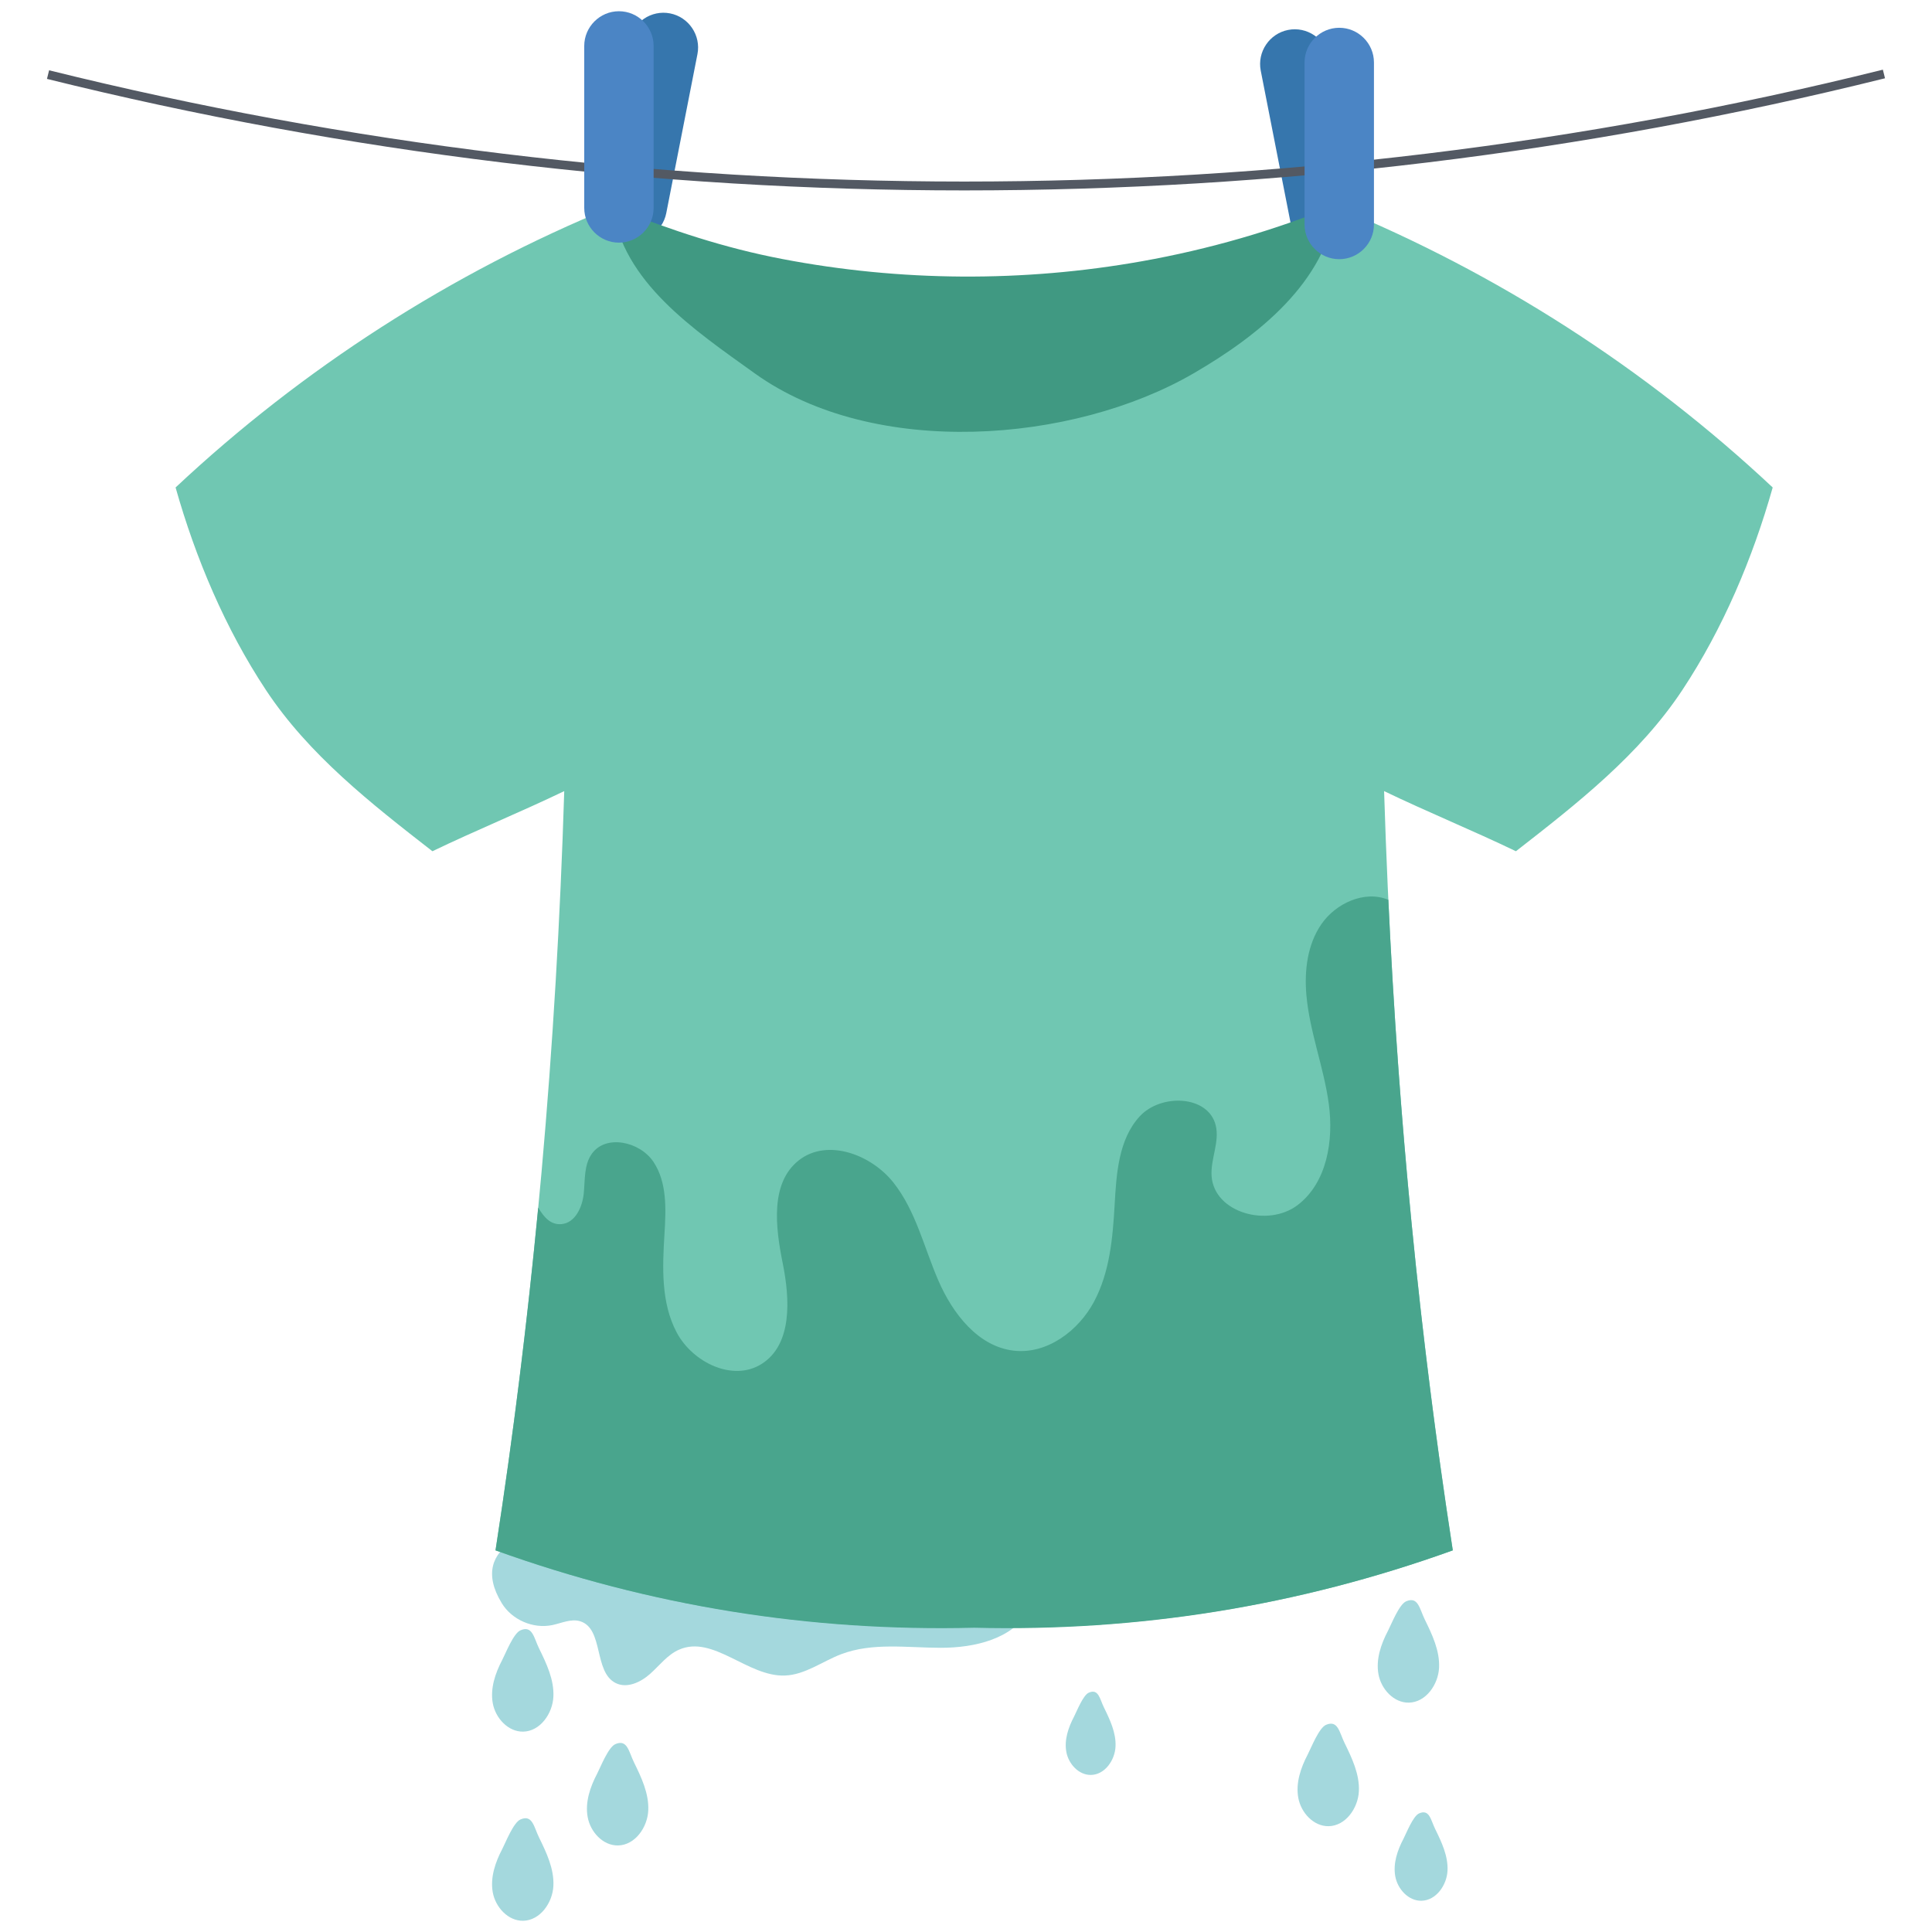 <?xml version="1.0" encoding="utf-8"?>
<!-- Generator: Adobe Illustrator 27.2.0, SVG Export Plug-In . SVG Version: 6.00 Build 0)  -->
<svg version="1.1" id="Layer_1" xmlns="http://www.w3.org/2000/svg" xmlns:xlink="http://www.w3.org/1999/xlink" x="0px" y="0px"
	 viewBox="0 0 172 172" enable-background="new 0 0 172 172" xml:space="preserve">
<g>
	<path fill="#3676AD" d="M59.316,18.973l2.776-14.155c0.327-1.667-0.77-3.299-2.437-3.626c-1.667-0.327-3.299,0.77-3.626,2.437
		l-2.774,14.155c-0.327,1.667,0.77,3.299,2.437,3.626C57.358,21.737,58.989,20.64,59.316,18.973z"/>
	<path fill="#3676AD" d="M118.64,22.882c1.667-0.327,2.765-1.958,2.438-3.626l-2.774-14.154c-0.327-1.667-1.958-2.765-3.626-2.437
		c-1.667,0.327-2.765,1.958-2.438,3.626l2.776,14.154C115.342,22.113,116.973,23.209,118.64,22.882z"/>
	<path fill="#A4D8DD" d="M49.158,144.678c0.83-0.17,1.674-0.59,2.486-0.344c2.122,0.644,1.186,4.516,3.171,5.504
		c1.007,0.502,2.227-0.072,3.065-0.82c0.84-0.75,1.542-1.702,2.573-2.153c3.043-1.337,6.104,2.426,9.426,2.303
		c1.796-0.067,3.326-1.258,5.005-1.898c2.795-1.066,5.905-0.571,8.896-0.572c2.992-0.001,6.377-0.78,7.864-3.376
		c-9.453,0.671-19.045-0.707-27.928-4.008c-3.917-1.456-7.809-3.305-11.984-3.48c-3.771-0.157-10.268,1.625-7.06,6.893
		C45.575,144.209,47.455,145.028,49.158,144.678z"/>
	<path fill="#409982" d="M63.563,38.895c3.039,2.769,7.132,4.005,11.076,5.162c4.998,1.465,10.12,2.943,15.318,2.625
		c8.007-0.492,15.174-5.208,20.97-10.753c2.451-2.345,4.76-4.899,6.349-7.894c1.591-2.996,2.422-6.487,1.796-9.821
		c-5.602,2.3-11.456,3.984-17.417,5.045c-10.568,1.882-21.48,1.818-32.021-0.202c-5.124-0.981-9.848-2.55-14.657-4.461
		c-0.917-0.364-1.14-0.36-1.147,0.651c-0.007,1.3,0.557,2.798,0.962,4.016c0.855,2.571,2.074,5.001,3.29,7.415
		C59.573,33.637,61.114,36.666,63.563,38.895z"/>
	<path fill="#535963" d="M4.182,7.024c26.684,6.616,54.173,9.928,81.663,9.928c27.595,0,55.191-3.324,81.972-9.983l-0.191-0.766
		c-26.718,6.643-54.25,9.96-81.782,9.96c-27.427,0-54.853-3.305-81.473-9.905L4.182,7.024L4.182,7.024z"/>
	<path fill="#70C7B2" d="M149.775,61.43c3.614-5.467,6.262-11.726,8.043-18.032c-11.305-10.597-24.555-19.109-38.89-24.987
		c-0.923,6.697-6.832,11.441-12.679,14.834c-10.712,6.218-28.425,7.619-39.048,0c-5.494-3.94-11.755-8.137-12.679-14.834
		c-14.337,5.877-27.587,14.391-38.89,24.987c1.781,6.308,4.429,12.566,8.043,18.032c3.811,5.765,9.366,10.113,14.822,14.353
		c3.859-1.858,7.876-3.495,11.736-5.353c-0.711,22.781-2.633,45.069-6.117,67.593c13.798,4.966,28.012,7.214,42.611,6.854
		c-0.922-0.022-1.839-0.021-2.762-0.065h5.525c-0.924,0.044-1.842,0.042-2.762,0.065c14.599,0.36,28.813-1.887,42.611-6.854
		c-3.484-22.524-5.406-44.813-6.117-67.593c3.859,1.858,7.876,3.495,11.736,5.353C140.408,71.543,145.964,67.195,149.775,61.43z"/>
	<path fill="#70C7B2" d="M83.961,144.814c0.924,0.044,1.842,0.042,2.762,0.065c0.922-0.022,1.837-0.021,2.762-0.065H83.961z"/>
	<path fill="#49A58D" d="M58.186,103.452c-1.204-1.824-4.267-2.507-5.514-0.711c-0.693,0.998-0.581,2.318-0.704,3.528
		c-0.125,1.208-0.766,2.602-1.976,2.71c-0.963,0.086-1.558-0.596-2.077-1.473c-0.97,10.17-2.224,20.32-3.801,30.519
		c13.799,4.966,28.011,7.247,42.611,6.887c14.6,0.362,28.812-1.921,42.611-6.887c-2.989-19.325-4.825-38.477-5.737-57.916
		c-2.122-0.89-4.689,0.327-5.953,2.156c-1.253,1.811-1.535,4.139-1.341,6.333c0.291,3.283,1.551,6.409,1.993,9.675
		c0.442,3.266-0.155,7.012-2.774,9.011c-2.619,2.001-7.426,0.712-7.659-2.575c-0.107-1.515,0.726-3.035,0.369-4.511
		c-0.655-2.708-4.882-2.863-6.769-0.812c-1.886,2.051-2.074,5.091-2.232,7.874c-0.168,2.956-0.439,6.004-1.832,8.618
		c-1.393,2.613-4.188,4.699-7.13,4.369c-3.189-0.358-5.454-3.298-6.73-6.241c-1.276-2.943-2.005-6.197-3.994-8.716
		c-1.989-2.518-5.903-3.974-8.427-1.993c-2.569,2.018-2.084,5.963-1.437,9.164c0.647,3.202,0.87,7.249-1.9,8.98
		c-2.55,1.591-6.115-0.15-7.531-2.801c-1.415-2.651-1.28-5.827-1.093-8.826C59.291,107.633,59.39,105.276,58.186,103.452z"/>
	<path fill="#A4D8DD" d="M46.577,154.162c1.512-0.028,2.62-1.605,2.69-3.115c0.069-1.51-0.612-2.941-1.278-4.299
		c-0.455-0.927-0.582-2.077-1.655-1.605c-0.628,0.277-1.316,2.044-1.617,2.626c-0.625,1.189-1.085,2.541-0.847,3.863
		C44.11,152.956,45.234,154.187,46.577,154.162z"/>
	<path fill="#A4D8DD" d="M55.023,164.295c1.512-0.028,2.619-1.605,2.69-3.115c0.069-1.51-0.612-2.941-1.278-4.299
		c-0.455-0.927-0.582-2.077-1.655-1.605c-0.628,0.277-1.316,2.044-1.617,2.626c-0.625,1.189-1.085,2.541-0.845,3.863
		C52.555,163.09,53.678,164.32,55.023,164.295z"/>
	<path fill="#A4D8DD" d="M97.128,158.017c1.228-0.022,2.127-1.303,2.184-2.529c0.057-1.226-0.497-2.388-1.038-3.491
		c-0.369-0.752-0.473-1.686-1.344-1.303c-0.51,0.224-1.068,1.659-1.312,2.131c-0.507,0.966-0.881,2.063-0.687,3.137
		S96.037,158.038,97.128,158.017z"/>
	<path fill="#A4D8DD" d="M46.577,171c1.512-0.028,2.62-1.605,2.69-3.115c0.069-1.51-0.612-2.941-1.278-4.299
		c-0.455-0.927-0.582-2.077-1.655-1.605c-0.628,0.277-1.316,2.044-1.617,2.626c-0.625,1.189-1.085,2.541-0.847,3.863
		C44.11,169.794,45.234,171.025,46.577,171z"/>
	<path fill="#A4D8DD" d="M125.426,151.581c1.512-0.028,2.619-1.605,2.69-3.115c0.069-1.51-0.612-2.941-1.278-4.299
		c-0.455-0.927-0.583-2.077-1.655-1.605c-0.628,0.277-1.316,2.044-1.617,2.626c-0.625,1.189-1.085,2.541-0.845,3.863
		C122.959,150.374,124.083,151.606,125.426,151.581z"/>
	<path fill="#A4D8DD" d="M118.287,162.58c1.512-0.028,2.619-1.605,2.69-3.115c0.069-1.51-0.612-2.941-1.278-4.299
		c-0.455-0.927-0.582-2.077-1.655-1.605c-0.628,0.277-1.316,2.044-1.617,2.626c-0.625,1.189-1.085,2.541-0.845,3.863
		C115.819,161.374,116.942,162.605,118.287,162.58z"/>
	<path fill="#A4D8DD" d="M126.548,169.218c1.303-0.024,2.259-1.384,2.32-2.686c0.06-1.303-0.528-2.536-1.102-3.707
		c-0.392-0.8-0.503-1.792-1.427-1.384c-0.542,0.238-1.135,1.763-1.394,2.264c-0.539,1.025-0.935,2.192-0.729,3.333
		C124.421,168.178,125.39,169.24,126.548,169.218z"/>
	<path fill="#4B85C5" d="M122.319,19.986V5.562c0-1.699-1.39-3.089-3.089-3.089s-3.089,1.39-3.089,3.089v14.424
		c0,1.699,1.39,3.089,3.089,3.089S122.319,21.685,122.319,19.986z"/>
	<path fill="#4B85C5" d="M58.19,18.514V4.089C58.19,2.39,56.801,1,55.102,1c-1.699,0-3.089,1.39-3.089,3.089v14.424
		c0,1.699,1.39,3.089,3.089,3.089C56.801,21.602,58.19,20.213,58.19,18.514z"/>
</g>
</svg>
